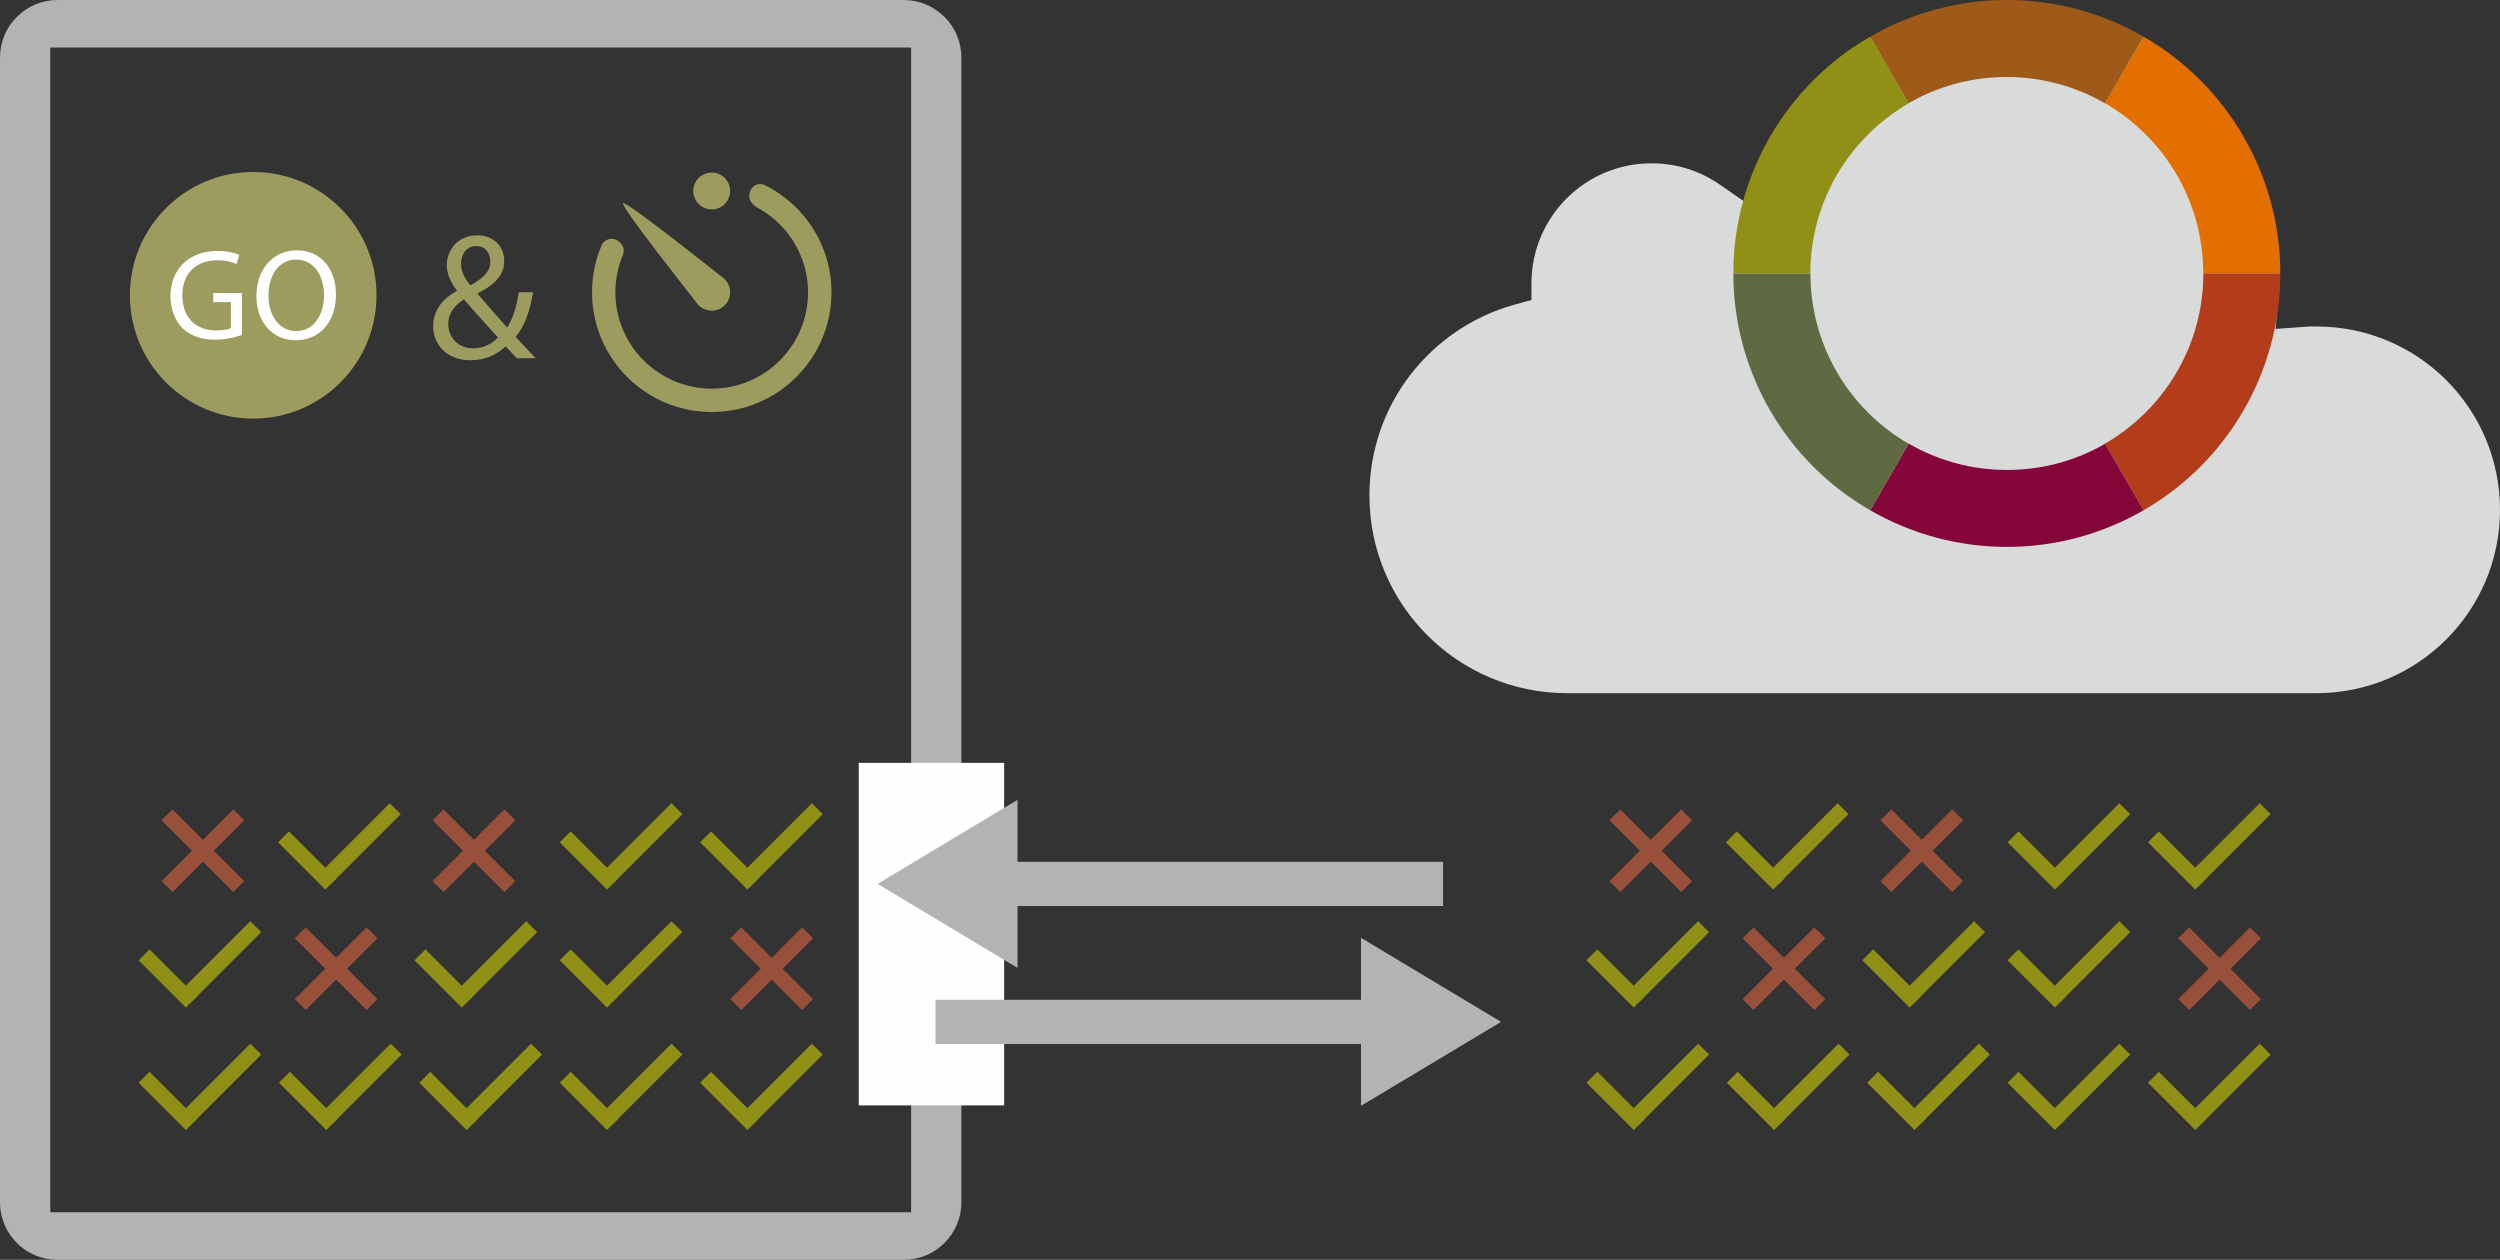 <?xml version="1.0" encoding="UTF-8"?>
<!DOCTYPE svg PUBLIC "-//W3C//DTD SVG 1.1//EN" "http://www.w3.org/Graphics/SVG/1.1/DTD/svg11.dtd">
<!-- Creator: CorelDRAW X6 -->
<svg xmlns="http://www.w3.org/2000/svg" xml:space="preserve" width="81.879mm" height="41.261mm" version="1.1" style="shape-rendering:geometricPrecision; text-rendering:geometricPrecision; image-rendering:optimizeQuality; fill-rule:evenodd; clip-rule:evenodd"
viewBox="0 0 21633 10901"
 xmlns:xlink="http://www.w3.org/1999/xlink">
 <rect x="0" y="0" width="21633" height="10901" fill="#333333" stroke="none"/>
 <defs>
  <style type="text/css">
   <![CDATA[
    .fil1 {fill:#FEFEFE}
    .fil6 {fill:#5F6A42}
    .fil5 {fill:#85073A}
    .fil7 {fill:#909016}
    .fil9 {fill:#99503B}
    .fil10 {fill:#9C9C5F}
    .fil8 {fill:#9E5A19}
    .fil4 {fill:#B33C1B}
    .fil3 {fill:#E36F00}
    .fil0 {fill:#B2B3B3;fill-rule:nonzero}
    .fil2 {fill:#D9DADA;fill-rule:nonzero}
    .fil11 {fill:#FEFEFE;fill-rule:nonzero}
    .fil12 {fill:#9C9C5F;fill-rule:nonzero}
   ]]>
  </style>
 </defs>
 <g id="Layer_x0020_1">
  <g id="_932348176">
   <path class="fil0" d="M8319 497l0 9908c0,136 -56,260 -146,350l-1 1c-90,89 -213,145 -350,145l-7326 0c-136,0 -261,-56 -350,-145l0 -1c-90,-90 -146,-214 -146,-350l0 -9908c0,-137 56,-262 146,-351 89,-90 214,-146 350,-146l7326 0c137,0 260,56 350,146l1 0c90,89 146,214 146,351zm-435 9993l0 -10079 -7449 0 0 10079 7449 0z"/>
   <rect class="fil1" x="7431" y="6601" width="1258" height="2964"/>
   <g>
    <path class="fil2" d="M21168 3289c-287,-287 -684,-464 -1122,-464 -32,0 -51,0 -60,0 -13,1 -32,2 -59,4l-237 17 24 -236c4,-39 7,-79 9,-119 2,-32 2,-72 2,-119 0,-650 -263,-1238 -689,-1664 -425,-426 -1014,-689 -1663,-689 -491,0 -946,149 -1322,405 -388,263 -692,640 -867,1083l-93 235 -208 -144c-86,-60 -180,-107 -281,-138 -98,-31 -202,-47 -311,-47 -286,0 -545,115 -732,301 -188,187 -305,445 -307,731l0 151 -147 40c-365,101 -682,321 -907,615 -218,287 -348,646 -348,1036 0,472 191,900 501,1210 310,310 738,501 1210,501l6485 0c438,0 835,-178 1122,-465 287,-287 465,-683 465,-1122 0,-438 -178,-835 -465,-1122z"/>
    <g>
     <path class="fil3" d="M18215 894l334 -577c732,423 1183,1204 1183,2049l-667 0 0 0 0 -1 0 -1 0 0 0 -1 0 -24 0 -1 0 -1 0 -1 0 0 0 0 0 -1 0 -1 0 0 0 -1 0 0 0 -1 0 -1 0 -1 0 0 0 -1 0 -1 0 0 0 -1 0 -1 -1 -6 0 -1 0 -1 0 -1 0 0 0 -1 0 -1 0 0 -1 -27 0 0 0 -1 0 0 0 -1 0 0 0 -1 0 0 0 -1 0 0 0 -1 0 -4 0 -1 0 -3 0 -1 0 0 0 -1 0 0 0 -1 0 0 -1 -1 0 0 0 -2 0 0c0,-8 0,-15 -1,-23l0 0 0 -2 0 -1 0 0 0 -1 0 -1 0 0 -1 -11 0 0 0 0 0 -2 0 0 0 0 -1 -1 0 -1 0 0 0 -1 0 0 0 -1 0 0 -2 -28 0 -1 0 -1 -1 0 0 -1 0 -1 0 0 0 -1 0 -1 0 0c-1,-12 -2,-23 -4,-34l0 -1 0 -1 0 -1 0 0 -1 -3 0 -4 0 -1 0 0 0 -1 0 0 0 0 -1 -1 0 -1 0 -1 0 -1 0 -1 0 -1 -3 -22 0 0 0 -1 0 0 0 -1 -1 0 0 -1 0 0 0 -1 0 -1 0 0 0 -1 0 0 0 -1 0 -2 -1 -1 0 -1 0 0 -5 -29 0 -1 0 -1 0 0 0 -1 0 0 0 -1 0 0 0 -1 -2 -10 0 -1 -1 -1 -5 -30 -1 -5 -1 -2 0 -1 0 0 0 -1 0 -1 0 0 -1 -1 0 0 0 -1c-1,-8 -3,-17 -5,-25l0 0 0 -1 -1 0 0 -1 0 0 0 -1 0 0 0 0 0 -1 0 0 0 -1 -1 -1 0 0 0 -4 -1 -2 0 -1 0 -1 -1 -1 0 -1 0 -1 0 0 -7 -30 0 0 -1 -1 0 -1 0 0 0 -1 0 0 0 -1 0 0 -1 0 0 -1 0 0 0 -1 0 -1 0 -1 -1 0 0 0 0 -1 0 0c-2,-9 -4,-17 -7,-25l0 0 0 -1 0 0 0 -1 0 0 0 -1 0 0 -1 0 0 -1 0 -1 0 0 0 -1 0 0 -3 -10 -8 -27 -1 -2 0 0 0 -1 -2 -6 0 -1 0 0 0 -1 -1 0 0 -1 0 0 0 -1 0 -1 0 0 -1 -1 -8 -26 0 0 -1 -1 0 -1 0 -1 -3 -9 -10 -27 -2 -6 -1 -3 -13 -33 -2 -7 -11 -27 -1 -1 -2 -6 -1 -3 -1 0 0 -1 0 -1 0 0 -1 -1 -12 -29 -1 -1 -1 -2 -2 -5 -13 -27 -2 -6 -2 -2 0 0 0 -1 0 0 0 -1 -11 -22 -1 0 0 -1 0 -1 -1 0 0 -1 0 0 0 -1 -1 0 0 -1 0 0 0 0 -7 -14 0 0 -9 -17 -8 -15 -13 -24 -2 -2 -8 -14 -11 -18 0 -1 -7 -12 -17 -27 -6 -8 0 -2 -1 0 -12 -19 -9 -13 0 0 -16 -23 0 -1 -10 -14 -2 -1 0 -1 -8 -11 -12 -16 -16 -22 -1 -1 -12 -15 -10 -12 0 0 -1 -1 0 0 -10 -13 -1 0 -17 -21 -2 -2 0 0 -10 -11 0 0 -1 -1 -11 -13 -12 -14 -1 0 0 0 -18 -20 -1 -1 -13 -13 -10 -10 -14 -15 -20 -19 0 0 0 -1 0 0 -15 -13 0 0 -10 -9 -15 -14 0 -1 -21 -18 -15 -13 -1 0 -8 -8 -1 0 -16 -14 -22 -17 -17 -14 -8 -6 -14 -11 -1 0 -1 -1 -1 0 0 -1 -1 0 -22 -17 -17 -11 -10 -7 -18 -13 -23 -15 -1 0 -15 -10 -12 -7 0 -1 -18 -10 -1 -1 -24 -14z"/>
     <path class="fil4" d="M19065 2366l667 0c0,846 -451,1627 -1183,2049l-334 -577 24 -14 1 0 18 -11 0 0 12 -8 15 -9 1 -1 23 -15 18 -12 10 -7 17 -12 22 -16 1 -1 0 0 1 -1 1 0 1 -1 14 -11 8 -6 17 -13 22 -18 16 -13 1 -1 8 -7 1 -1 15 -13 21 -18 0 0 15 -14 10 -9 0 -1 15 -13 0 0 0 0 0 0 20 -19 14 -15 10 -11 13 -12 1 -1 18 -20 0 -1 1 0 12 -14 11 -12 1 -1 0 0 10 -11 0 -1 2 -1 17 -21 1 -1 10 -12 0 -1 1 -1 0 0 10 -12 12 -15 1 -1 16 -22 12 -15 8 -12 0 0 2 -2 10 -14 0 -1 1 0 0 -1 0 0 13 -19 1 0 0 -1 0 0 0 0 1 -1 0 0 0 0 0 -1 9 -12 12 -20 1 0 0 -1 6 -9 0 0 0 -1 1 0 0 0 0 -1 0 0 1 -1 0 0 0 -1 0 0 1 0 0 -1 0 0 1 -1 11 -17 0 -1 0 0 0 0 1 -1 0 0 0 -1 0 0 1 -1 0 0 7 -12 0 -1 11 -18 8 -14 2 -2 13 -24 8 -15 9 -17 0 0 7 -13 0 -1 0 0 0 -1 1 0 0 -1 0 0 0 0 1 -1 0 0 0 -1 0 0 1 -1 0 0 0 -2 1 0 10 -20 0 0 0 -1 0 0 0 -1 2 -2 2 -6 13 -27 2 -4 1 -3 1 -1 13 -32 1 0 1 -2 2 -6 1 -2 11 -26 2 -7 0 -1 1 0 0 -1 0 0 0 -1 0 0 1 -1 0 0 0 -1 0 -1 0 0 1 0 0 -1 0 0 0 -1 0 0c3,-8 6,-15 9,-23l0 0 0 -1 0 0 1 -1 0 0 0 -1 1 -2 2 -6 10 -28 3 -9 0 -1 11 -33 2 -7 0 0 0 -1 1 -1 8 -28 3 -9 0 -1 0 -1 0 0 0 -1 9 -30 0 -1 0 -1 0 0 0 -1 0 0 1 -1 0 0 0 0 0 -1 0 0 0 -1 0 0 1 -2 0 0 7 -29 0 -1 0 -1 0 0 1 -2 0 -1 0 0 1 -3 0 -3 0 -1 1 -1 0 0 0 -1 0 0 0 -1 0 0 0 -1 6 -26 0 -1 0 -1 1 0 0 -1 0 -1 0 -1 0 0 0 -1 1 -1 1 -5 5 -31 1 -1 0 0 2 -11 0 0 0 -1 0 0 0 -1 0 0 0 -1 0 0 0 -1 0 -1 0 0 1 -1 0 -1 0 0c1,-9 3,-18 4,-26l0 -1 0 0 0 -1 1 -1 0 -2 0 0 0 -1 0 -1 0 0 0 -1 0 0 0 -1 0 0 1 -1 0 -1 0 0 0 -1 3 -22 0 -1 0 -1 0 0 0 -2 0 0 1 -1 0 0 0 -1 0 0 0 -1 0 -1 0 -3 1 -3 0 -1 0 -1 0 -1 0 0c2,-12 3,-23 4,-34l0 -1 0 -1 0 0 0 -1 0 -1 0 0 1 -1 0 -1 0 0 0 -1 0 0 0 -1 0 0 0 0 1 -18 0 0 1 -1 0 -1 0 0 0 -1 0 0 0 -1 0 -1 0 0 0 0 0 -1 0 0 0 -1 0 0 0 0 0 -1 0 0 0 -1 0 0 0 -1 0 -1 0 0 0 -1 1 0 0 -1 0 0 0 -2 0 0 0 0 1 -10 0 -1 0 -1 0 0 0 -1 0 0 0 -1 0 -1 0 0 0 -1 1 -23 0 0 0 -2 1 -1 0 0 0 -1 0 0 0 -1 0 0 0 -1 0 -3 0 0 0 -5 0 0 0 -1 0 0 0 -1 0 0 0 -1 1 -30 0 0 0 -1 0 0 0 -1 0 -1 1 -7 0 -1 0 0 0 -1 0 -1 0 0 0 -1 0 0 0 -2 0 0 0 -1 0 -30 0 0 0 -1 0 -1 0 0 0 -1z"/>
     <path class="fil5" d="M18215 3838l334 577c-732,423 -1634,423 -2366,0l333 -577 12 7 20 11 16 9 22 11 0 1 1 0 1 1 11 5 25 13 10 4 0 0 27 13 1 1 10 4 23 10 2 1 13 5 0 1 28 11 4 2 3 1 1 0 0 0 1 0 30 12 7 3 1 0 32 11 1 0 3 1 3 1 0 1 1 0 0 0 1 0 0 0 1 0 0 1 1 0 0 0 1 0 18 6 0 0 1 0 0 0 1 1 1 0 1 0 0 0 1 1 0 0 1 0 0 0 1 0 0 0 1 0 0 1 11 3 1 0 0 0 1 1 0 0 1 0 0 0 1 0 0 0 0 0 1 1 1 0 0 0 1 0 19 6 1 0 1 0 0 0 1 1 0 0 1 0 9 3 1 0 0 0 1 0 0 0 1 0 0 0 1 1 0 0 1 0 0 0 1 0 0 0 1 0 24 7 0 0 1 0 0 0 1 0 3 1 2 1 33 8 1 0 8 2 0 0 0 0 1 0 0 0 1 0 0 0 1 1 0 0 1 0 0 0 1 0 0 0 1 0 1 0 0 0 23 5 0 0 1 1 0 0 1 0 0 0 1 0 0 0 1 0 0 0 1 0 1 1 2 0 4 1 0 0 1 0 0 0 0 0 1 0 0 0 1 0 0 1 0 0 1 0 0 0c8,1 16,3 23,4l1 0 0 0 1 0 0 1 1 0 0 0 1 0 0 0 1 0 0 0 1 0 0 0 1 0 1 1 3 0 3 1 38 6 1 0 2 1 1 0 1 0 31 4 1 0 0 0 1 0 0 0 1 0 1 1 0 0 1 0 0 0 1 0 1 0 0 0 2 0 1 0 1 1 1 0 31 3 1 0 0 0 1 0 0 0 1 0 1 1 0 0 3 0 2 0 0 0 1 0 0 0 1 0 1 0 32 3 1 0 0 0 1 0 0 0 1 1 3 0 1 0 1 0 1 0 0 0 1 0 1 0 0 0 1 0 0 0 1 0 1 0 0 0 1 0 1 0 0 0 1 0 0 1 23 1 0 0 1 0 0 0 1 0 1 0 0 0 1 0 0 0 1 0 0 0 1 0 0 0 1 0 0 0 1 0 0 0 1 0 1 1 1 0 0 0 1 0 1 0 36 1 1 0 0 0 1 0 2 0 0 0 1 0 0 0 1 0 1 0 0 0 1 0 1 0 0 0 2 0 0 0 1 0 0 0 1 0 1 0c10,1 21,1 31,1l1 0 0 0 1 0 1 0 0 0 1 0 1 0 0 0c11,0 21,0 32,-1l0 0 1 0 1 0 0 0 1 0 1 0 0 0 1 0 1 0 0 0 1 0 1 0 0 0 1 0 0 0 2 0 1 0 1 0 0 0c13,0 25,-1 38,-1l1 0 0 0 1 -1 1 0 1 0 0 0 33 -2 1 0 0 0 1 0 0 0 1 0 1 0 0 0 1 0 1 0 0 0 1 0 1 0 3 0 1 -1 0 0 1 0 1 0 0 0c11,-1 21,-1 31,-3l1 0 0 0 1 0 1 0 0 0 1 0 1 0 1 0 3 0 1 0 0 -1 1 0 0 0 1 0 1 0 0 0 1 0 1 0 0 0 28 -3 0 0 1 0 1 0 0 -1 1 0 0 0 1 0 2 0 1 0 0 0 1 0 0 0 1 0 1 0 0 -1 1 0 0 0 1 0 1 0 0 0c10,-1 19,-3 29,-4l0 0 1 0 1 0 1 0 1 0 2 -1 1 0 1 0 0 0 1 0 0 0 1 0 1 -1 0 0 1 0 1 0 30 -5 1 0 0 0 1 0 0 0 3 -1 4 0 35 -7 3 -1 3 0 35 -8 0 0 1 0 8 -2 0 0 1 0 0 0 1 -1 0 0 3 0 1 0 24 -6 0 0 1 -1 1 0 0 0 1 0 0 0 1 0 1 -1 4 -1 32 -8 9 -3 1 0 29 -9 11 -3 1 -1 0 0 1 0 0 0 1 0 0 0 1 0 0 -1 3 0 0 -1 21 -6 0 0 1 -1 0 0 0 0 1 0 0 0 1 0 0 -1 4 -1 2 -1 1 0 1 0 0 0 1 0 0 -1 1 0 29 -10 0 0 1 0 0 0 8 -3 29 -12 1 0 1 0 0 0 3 -1 4 -2 28 -11 1 -1 12 -5 2 -1 23 -10 10 -4 1 -1 0 0 1 0 0 0 1 -1 0 0 1 0 22 -11 1 0 0 0 1 0 0 0 1 -1 0 0 9 -4 25 -13 12 -5 0 -1 1 0 1 -1 22 -11 15 -9 20 -11 12 -7z"/>
     <path class="fil6" d="M16516 3838l-333 577c-733,-422 -1184,-1203 -1184,-2049l667 0 0 1 0 0 0 1 0 1 0 0 0 25 0 0 0 1 0 1 0 0 0 1 0 0 1 1 0 1 0 0 0 1 0 0 0 2 0 0 0 1 0 0 0 1 0 1 0 0 0 1 0 7 0 1 0 1 0 0 0 1 0 0 0 1 0 0 1 27 0 0 0 1 0 0 0 1 0 1 0 0 0 1 0 0 0 1 0 0 0 5 0 0 1 3 0 1 0 0 0 1 0 0 0 1 0 1 0 0 0 1 0 1 0 1c0,7 1,15 1,22l0 1 0 2 1 0 0 1 0 0 0 1 0 1 0 10 0 0 1 0 0 2 0 0 0 1 0 0 0 1 0 0 0 1 0 1 0 0 0 1 3 28 0 0 0 1 0 1 0 0 0 1 0 1 0 0 0 1 0 1c1,11 3,22 4,34l0 0 0 1 0 1 0 1 1 3 0 3 0 1 0 1 1 0 0 1 0 0 0 1 0 0 0 2 0 0 0 1 0 1 3 22 0 0 1 1 0 0 0 1 0 1 0 0 0 1 0 0 0 1 0 0 0 1 0 1 0 0 1 2 0 1 0 1 0 0 5 29 0 1 0 1 0 1 0 0 0 1 1 0 0 1 0 0 2 11 0 0 0 1 6 31 1 5 0 1 0 1 0 0 0 1 1 1 0 1 0 0 0 1 0 0c2,8 4,17 5,25l1 1 0 0 0 1 0 0 0 0 0 1 0 0 0 1 0 0 0 1 1 0 0 1 0 1 1 3 0 3 0 0 1 1 0 2 0 0 0 1 0 1 8 29 0 0 0 2 0 0 0 1 0 0 1 1 0 0 0 0 0 1 0 0 0 1 0 0 1 1 0 1 0 0 0 1 0 0 0 1c2,8 4,16 7,24l0 1 0 0 0 1 0 0 0 0 1 1 0 0 0 1 0 0 0 1 0 0 0 1 1 1 2 9 8 28 1 1 0 1 0 0 2 7 0 0 1 1 0 0 0 1 0 0 0 1 0 0 1 1 0 0 0 1 8 26 0 0 1 1 0 1 0 1 4 9 9 28 2 6 1 2 13 34 3 7 11 26 0 2 3 6 1 2 0 0 0 1 0 1 1 0 0 1 13 29 0 1 1 3 3 4 12 27 3 6 1 2 0 1 0 0 0 1 1 0 11 22 0 1 0 0 1 1 0 1 0 0 0 1 1 0 0 0 0 1 0 0 1 1 6 13 0 0 9 17 8 15 14 24 1 2 8 14 11 18 0 1 7 12 17 27 6 9 1 1 0 0 13 20 8 12 0 1 16 22 1 1 10 14 1 2 0 0 8 12 12 15 17 22 1 1 12 15 9 12 0 0 1 1 0 1 10 12 1 1 18 21 1 1 0 1 10 11 0 0 1 1 11 12 12 14 1 0 0 1 19 20 1 1 12 12 10 11 15 15 19 19 0 0 0 0 1 0 14 13 0 1 10 9 15 14 0 0 21 18 15 13 1 1 8 7 1 1 17 13 21 18 18 13 7 6 15 11 0 1 1 0 1 1 0 0 1 1 22 16 17 12 10 7 19 12 22 15 1 1 15 9 12 8 1 0 17 11 1 0 24 14z"/>
     <path class="fil7" d="M15666 2366l-667 0c0,-845 451,-1626 1184,-2049l333 577 -24 14 -1 1 -17 10 -1 1 -12 7 -15 10 -1 0 -22 15 -19 13 -10 7 -17 11 -22 17 -1 0 0 1 -1 0 -1 1 0 0 -15 11 -7 6 -18 14 -21 17 -17 14 -1 0 -8 8 -1 0 -15 13 -21 18 0 1 -15 14 -10 9 0 0 -14 13 -1 0 0 1 0 0 -19 19 -15 15 -10 10 -12 13 -1 1 -19 20 0 0 -1 0 -12 14 -11 13 -1 1 0 0 -10 11 0 0 -1 2 -18 21 -1 0 -10 13 0 0 -1 1 0 0 -9 12 -12 15 -1 1 -17 22 -12 16 -8 11 0 1 -1 1 -10 14 -1 1 0 1 -1 0 0 0 -13 19 0 1 -1 0 0 0 0 1 0 0 -1 0 0 1 0 0 -8 13 -13 19 0 0 -1 2 -6 8 0 1 0 0 0 0 -1 1 0 0 0 1 0 0 -1 0 0 1 0 0 -1 1 0 0 0 1 0 0 -11 18 -1 0 0 0 0 1 0 0 -1 1 0 0 0 1 0 0 -1 0 -7 12 0 1 -11 18 -8 14 -1 2 -14 24 -8 15 -9 17 0 0 -6 14 -1 0 0 0 0 1 0 0 -1 1 0 0 0 1 0 0 -1 1 0 0 0 1 0 0 -1 1 0 1 0 0 -10 20 -1 1 0 0 0 1 0 0 -1 2 -3 6 -12 27 -3 5 -1 2 0 1 -14 32 0 0 -1 3 -3 6 0 1 -11 27 -3 7 0 0 0 1 -1 0 0 1 0 0 0 1 0 0 -1 1 0 0 0 1 0 0 0 1 -1 0 0 1 0 0 0 0c-3,8 -6,16 -9,23l0 1 0 0 0 1 0 0 0 0 -1 1 -1 3 -2 6 -9 27 -4 9 0 1 -11 34 -2 6 0 1 0 0 -1 2 -8 27 -2 10 -1 0 0 1 0 0 0 1 -8 30 0 1 -1 1 0 1 0 0 0 1 0 0 0 0 0 1 -1 0 0 1 0 0 0 1 0 1 0 0 -8 30 0 0 0 1 0 1 0 1 -1 1 0 1 0 2 -1 4 0 0 0 1 -1 1 0 0 0 1 0 0 0 1 0 0 -6 27 0 0 0 1 0 1 0 0 -1 1 0 1 0 0 0 1 0 2 -1 5 -6 30 0 1 0 1 -2 10 0 1 0 0 -1 1 0 0 0 1 0 0 0 1 0 0 0 1 0 0 0 2 -1 0 0 0c-1,9 -3,18 -4,27l0 0 0 0 0 1 0 1 -1 2 0 1 0 0 0 1 0 0 0 1 0 1 0 0 0 1 0 0 0 1 0 0 -1 1 -3 22 0 1 0 1 0 1 0 1 0 1 0 1 0 0 0 0 -1 1 0 0 0 1 0 4 -1 3 0 0 0 1 0 1 0 1c-1,11 -3,22 -4,34l0 0 0 1 0 1 0 0 0 1 0 1 0 0 0 1 0 1 0 0 -1 1 0 0 0 0 0 1 -1 17 0 1 0 1 0 0 0 0 0 1 -1 1 0 0 0 1 0 0 0 1 0 0 0 1 0 0 0 0 0 1 0 0 0 1 0 0 0 1 0 0 0 1 0 0 0 1 0 1 0 0 0 0 0 2 -1 0 0 0 0 11 0 0 0 1 0 1 0 0 -1 1 0 1 0 0 0 1 0 0 -1 23 0 1 0 1 0 1 0 0 0 1 0 0 0 1 0 0 0 1 -1 3 0 1 0 4 0 1 0 0 0 1 0 0 0 1 0 0 -1 30 0 1 0 0 0 1 0 1 0 1 0 6 0 1 0 1 0 0 0 1 0 1 0 0 0 1 0 1 0 1 0 0 -1 30 0 1 0 0 0 1 0 1 0 0z"/>
     <path class="fil8" d="M16516 894l-333 -577c732,-423 1634,-423 2366,0l-334 577 -12 -7 -20 -11 -15 -8 -22 -12 -1 0 -1 -1 0 0 -12 -6 -25 -12 -9 -5 0 0 -28 -13 -1 0 -10 -5 -23 -10 -2 -1 -12 -5 -1 0 -28 -12 -4 -1 -3 -1 0 -1 -1 0 -1 0 -29 -11 -8 -3 0 0 -33 -12 -1 0 -2 -1 -4 -1 0 0 -1 0 0 -1 -1 0 0 0 0 0 -1 0 0 0 -1 -1 0 0 -18 -6 -1 0 0 0 -1 0 0 0 -2 -1 0 0 -1 0 0 0 -1 0 0 0 -1 -1 0 0 -1 0 0 0 -1 0 -11 -4 -1 0 0 0 0 0 -1 0 0 0 -1 -1 0 0 -1 0 0 0 -1 0 -1 0 0 -1 0 0 -20 -6 0 0 -1 0 -1 0 -1 0 0 0 -1 -1 -9 -2 -1 0 0 0 -1 -1 0 0 -1 0 0 0 -1 0 0 0 -1 0 0 -1 -1 0 0 0 -1 0 -23 -6 -1 -1 0 0 -1 0 0 0 -4 -1 -1 0 -34 -8 0 -1 -8 -1 -1 -1 0 0 -1 0 0 0 -1 0 0 0 -1 0 0 0 -1 0 0 0 -1 -1 0 0 -1 0 0 0 -1 0 -23 -5 0 0 0 0 -1 0 0 0 -1 -1 -1 0 0 0 -1 0 0 0 -1 0 0 0 -3 -1 -3 0 -1 -1 0 0 -1 0 0 0 -1 0 0 0 0 0 -1 0 0 0 -1 0 0 0c-8,-2 -15,-4 -23,-5l-1 0 0 0 0 0 -1 0 0 0 -1 0 0 0 -1 -1 -1 0 0 0 -1 0 0 0 -1 0 0 0 -4 -1 -3 0 -38 -7 -1 0 -2 0 -1 0 0 0 -32 -5 0 0 -1 0 -1 0 0 0 -1 0 0 0 -1 0 -1 0 0 0 -1 -1 0 0 -1 0 -2 0 -1 0 -1 0 0 0 -32 -4 0 0 -1 0 -1 0 0 0 -1 0 0 0 -1 0 -3 -1 -1 0 -1 0 -1 0 0 0 -1 0 -1 0 -32 -3 0 0 -1 0 -1 0 0 0 -1 0 -3 0 -1 0 -1 0 0 -1 -1 0 -1 0 0 0 -1 0 -1 0 0 0 -1 0 0 0 -1 0 -1 0 0 0 -1 0 -1 0 0 0 -23 -2 0 0 -1 0 0 0 0 0 -1 0 -1 0 0 0 -1 0 0 0 -1 0 0 0 -1 0 0 0 -1 0 0 0 -1 0 -1 0 -1 0 0 0 -1 0 -1 0 0 0 -37 -2 0 0 -1 0 -1 0 -2 0 0 0 -1 0 0 0 -1 0 -1 0 0 0 -1 0 -1 0 0 0 -1 0 -1 0 0 0 -1 0 -1 0 0 0c-11,0 -21,0 -32,0l0 0 -1 0 -1 0 0 0 -1 0 -1 0 0 0 -1 0c-10,0 -21,0 -31,0l-1 0 -1 0 0 0 -1 0 0 0 -2 0 0 0 -1 0 -1 0 0 0 -1 0 -1 0 0 0 -1 0 0 0 -2 0 -1 0 0 0 -1 0c-13,1 -25,1 -38,2l0 0 -1 0 -1 0 -1 0 0 0 -1 0 -33 2 0 0 -1 0 -1 0 0 0 -1 0 0 0 -1 0 -1 0 0 0 -1 1 -1 0 -1 0 -3 0 -1 0 0 0 -1 0 0 0 -1 0c-10,1 -21,2 -31,3l-1 0 0 0 -1 0 -1 0 0 0 -1 0 0 0 -2 0 -3 1 0 0 -1 0 -1 0 0 0 -1 0 0 0 -1 0 -1 0 -1 0 0 0 -28 4 0 0 -1 0 -1 0 0 0 -1 0 0 0 -1 0 -2 0 0 0 -1 0 -1 1 0 0 -1 0 0 0 -1 0 -1 0 0 0 -1 0 0 0 -1 0c-10,2 -19,3 -29,4l0 0 -1 0 0 1 -2 0 -1 0 -2 0 -1 0 0 0 -1 1 -1 0 0 0 -1 0 0 0 -1 0 -1 0 0 0 -31 5 0 0 -1 0 -1 1 0 0 -3 0 -3 1 -35 7 -4 0 -2 1 -36 7 0 0 0 1 -8 1 -1 1 -1 0 0 0 -1 0 0 0 -3 1 0 0 -24 6 -1 0 0 0 -1 0 -1 0 0 1 -1 0 0 0 -2 0 -3 1 -33 9 -9 2 -1 1 -29 8 -11 4 0 0 -1 0 0 0 -1 0 0 1 -1 0 0 0 -1 0 -2 1 -1 0 -20 7 -1 0 0 0 -1 0 0 0 -1 0 0 1 -1 0 0 0 -3 1 -3 1 -1 0 -1 0 0 1 -1 0 0 0 -1 0 -28 10 -1 0 0 1 -1 0 -7 3 -30 11 -1 0 0 0 -1 1 -3 1 -4 1 -28 12 0 0 -13 5 -2 1 -23 10 -10 5 -1 0 0 0 -1 1 0 0 -1 0 0 0 0 0 -23 11 -1 0 0 0 0 1 -1 0 0 0 0 0 -10 5 -25 12 -11 6 -1 0 -1 1 0 0 -22 12 -16 8 -20 11 -12 7z"/>
    </g>
   </g>
   <g>
    <g>
     <rect class="fil0" x="8439" y="7457" width="4048" height="383"/>
     <polygon class="fil0" points="8805,6921 8805,8375 7594,7648 "/>
    </g>
    <g>
     <rect class="fil0" x="8095" y="8651" width="4048" height="383"/>
     <polygon class="fil0" points="11777,8115 11777,9569 12989,8842 "/>
    </g>
   </g>
   <g>
    <g>
     <rect class="fil7" transform="matrix(0.281 -0.281 0.236 0.236 2406 7288.38)" width="336" height="1734"/>
     <rect class="fil7" transform="matrix(0.281 0.281 -0.349 0.349 3372.94 6950.34)" width="336" height="1734"/>
    </g>
    <g>
     <rect class="fil9" transform="matrix(0.281 -0.281 0.358 0.358 1397.77 7098.01)" width="336" height="1734"/>
     <rect class="fil9" transform="matrix(0.281 0.281 -0.358 0.358 2018.81 7003.67)" width="336" height="1734"/>
    </g>
    <g>
     <rect class="fil9" transform="matrix(0.281 -0.281 0.358 0.358 3743.21 7098.01)" width="336" height="1734"/>
     <rect class="fil9" transform="matrix(0.281 0.281 -0.358 0.358 4364.25 7003.67)" width="336" height="1734"/>
    </g>
    <g>
     <rect class="fil7" transform="matrix(0.281 -0.281 0.236 0.236 4843.61 7288.38)" width="336" height="1734"/>
     <rect class="fil7" transform="matrix(0.281 0.281 -0.349 0.349 5810.55 6950.34)" width="336" height="1734"/>
    </g>
    <g>
     <rect class="fil7" transform="matrix(0.281 -0.281 0.236 0.236 6058.34 7288.38)" width="336" height="1734"/>
     <rect class="fil7" transform="matrix(0.281 0.281 -0.349 0.349 7025.29 6950.34)" width="336" height="1734"/>
    </g>
    <g>
     <rect class="fil7" transform="matrix(0.281 -0.281 0.236 0.236 1199.36 8309.32)" width="336" height="1734"/>
     <rect class="fil7" transform="matrix(0.281 0.281 -0.349 0.349 2166.3 7971.28)" width="336" height="1734"/>
    </g>
    <g>
     <rect class="fil9" transform="matrix(0.281 -0.281 0.358 0.358 2550.67 8118.95)" width="336" height="1734"/>
     <rect class="fil9" transform="matrix(0.281 0.281 -0.358 0.358 3171.71 8024.61)" width="336" height="1734"/>
    </g>
    <g>
     <rect class="fil9" transform="matrix(0.281 -0.281 0.358 0.358 6320.04 8118.95)" width="336" height="1734"/>
     <rect class="fil9" transform="matrix(0.281 0.281 -0.358 0.358 6941.08 8024.61)" width="336" height="1734"/>
    </g>
    <g>
     <rect class="fil7" transform="matrix(0.281 -0.281 0.236 0.236 3586.75 8309.32)" width="336" height="1734"/>
     <rect class="fil7" transform="matrix(0.281 0.281 -0.349 0.349 4553.69 7971.28)" width="336" height="1734"/>
    </g>
    <g>
     <rect class="fil7" transform="matrix(0.281 -0.281 0.236 0.236 4843.61 8309.32)" width="336" height="1734"/>
     <rect class="fil7" transform="matrix(0.281 0.281 -0.349 0.349 5810.55 7971.28)" width="336" height="1734"/>
    </g>
    <g>
     <rect class="fil7" transform="matrix(0.281 -0.281 0.236 0.236 1199.36 9368.79)" width="336" height="1734"/>
     <rect class="fil7" transform="matrix(0.281 0.281 -0.349 0.349 2166.3 9030.75)" width="336" height="1734"/>
    </g>
    <g>
     <rect class="fil7" transform="matrix(0.281 -0.281 0.236 0.236 3628.85 9368.79)" width="336" height="1734"/>
     <rect class="fil7" transform="matrix(0.281 0.281 -0.349 0.349 4595.79 9030.75)" width="336" height="1734"/>
    </g>
    <g>
     <rect class="fil7" transform="matrix(0.281 -0.281 0.236 0.236 4843.61 9368.79)" width="336" height="1734"/>
     <rect class="fil7" transform="matrix(0.281 0.281 -0.349 0.349 5810.55 9030.75)" width="336" height="1734"/>
    </g>
    <g>
     <rect class="fil7" transform="matrix(0.281 -0.281 0.236 0.236 6058.34 9368.79)" width="336" height="1734"/>
     <rect class="fil7" transform="matrix(0.281 0.281 -0.349 0.349 7025.29 9030.75)" width="336" height="1734"/>
    </g>
    <g>
     <rect class="fil7" transform="matrix(0.281 -0.281 0.236 0.236 2414.12 9368.79)" width="336" height="1734"/>
     <rect class="fil7" transform="matrix(0.281 0.281 -0.349 0.349 3381.06 9030.75)" width="336" height="1734"/>
    </g>
   </g>
   <g>
    <g>
     <rect class="fil7" transform="matrix(0.281 -0.281 0.236 0.236 14934.4 7288.38)" width="336" height="1734"/>
     <rect class="fil7" transform="matrix(0.281 0.281 -0.349 0.349 15901.3 6950.34)" width="336" height="1734"/>
    </g>
    <g>
     <rect class="fil9" transform="matrix(0.281 -0.281 0.358 0.358 13926.2 7098.01)" width="336" height="1734"/>
     <rect class="fil9" transform="matrix(0.281 0.281 -0.358 0.358 14547.2 7003.67)" width="336" height="1734"/>
    </g>
    <g>
     <rect class="fil9" transform="matrix(0.281 -0.281 0.358 0.358 16271.6 7098.01)" width="336" height="1734"/>
     <rect class="fil9" transform="matrix(0.281 0.281 -0.358 0.358 16892.6 7003.67)" width="336" height="1734"/>
    </g>
    <g>
     <rect class="fil7" transform="matrix(0.281 -0.281 0.236 0.236 17372 7288.38)" width="336" height="1734"/>
     <rect class="fil7" transform="matrix(0.281 0.281 -0.349 0.349 18338.9 6950.34)" width="336" height="1734"/>
    </g>
    <g>
     <rect class="fil7" transform="matrix(0.281 -0.281 0.236 0.236 18586.7 7288.38)" width="336" height="1734"/>
     <rect class="fil7" transform="matrix(0.281 0.281 -0.349 0.349 19553.7 6950.34)" width="336" height="1734"/>
    </g>
    <g>
     <rect class="fil7" transform="matrix(0.281 -0.281 0.236 0.236 13727.8 8309.32)" width="336" height="1734"/>
     <rect class="fil7" transform="matrix(0.281 0.281 -0.349 0.349 14694.7 7971.28)" width="336" height="1734"/>
    </g>
    <g>
     <rect class="fil9" transform="matrix(0.281 -0.281 0.358 0.358 15079.1 8118.95)" width="336" height="1734"/>
     <rect class="fil9" transform="matrix(0.281 0.281 -0.358 0.358 15700.1 8024.61)" width="336" height="1734"/>
    </g>
    <g>
     <rect class="fil9" transform="matrix(0.281 -0.281 0.358 0.358 18848.4 8118.95)" width="336" height="1734"/>
     <rect class="fil9" transform="matrix(0.281 0.281 -0.358 0.358 19469.5 8024.61)" width="336" height="1734"/>
    </g>
    <g>
     <rect class="fil7" transform="matrix(0.281 -0.281 0.236 0.236 16115.1 8309.32)" width="336" height="1734"/>
     <rect class="fil7" transform="matrix(0.281 0.281 -0.349 0.349 17082.1 7971.28)" width="336" height="1734"/>
    </g>
    <g>
     <rect class="fil7" transform="matrix(0.281 -0.281 0.236 0.236 17372 8309.32)" width="336" height="1734"/>
     <rect class="fil7" transform="matrix(0.281 0.281 -0.349 0.349 18338.9 7971.28)" width="336" height="1734"/>
    </g>
    <g>
     <rect class="fil7" transform="matrix(0.281 -0.281 0.236 0.236 13727.8 9368.79)" width="336" height="1734"/>
     <rect class="fil7" transform="matrix(0.281 0.281 -0.349 0.349 14694.7 9030.75)" width="336" height="1734"/>
    </g>
    <g>
     <rect class="fil7" transform="matrix(0.281 -0.281 0.236 0.236 16157.2 9368.79)" width="336" height="1734"/>
     <rect class="fil7" transform="matrix(0.281 0.281 -0.349 0.349 17124.2 9030.75)" width="336" height="1734"/>
    </g>
    <g>
     <rect class="fil7" transform="matrix(0.281 -0.281 0.236 0.236 17372 9368.79)" width="336" height="1734"/>
     <rect class="fil7" transform="matrix(0.281 0.281 -0.349 0.349 18338.9 9030.75)" width="336" height="1734"/>
    </g>
    <g>
     <rect class="fil7" transform="matrix(0.281 -0.281 0.236 0.236 18586.7 9368.79)" width="336" height="1734"/>
     <rect class="fil7" transform="matrix(0.281 0.281 -0.349 0.349 19553.7 9030.75)" width="336" height="1734"/>
    </g>
    <g>
     <rect class="fil7" transform="matrix(0.281 -0.281 0.236 0.236 14942.5 9368.79)" width="336" height="1734"/>
     <rect class="fil7" transform="matrix(0.281 0.281 -0.349 0.349 15909.5 9030.75)" width="336" height="1734"/>
    </g>
   </g>
   <g>
    <g>
     <circle class="fil10" cx="2191" cy="2555" r="1067"/>
     <path class="fil11" d="M2093 2536l-248 0 0 78 153 0 0 225c-22,11 -66,20 -130,20 -175,0 -290,-113 -290,-304 0,-189 119,-303 303,-303 76,0 126,15 166,33l24 -79c-33,-16 -101,-35 -188,-35 -253,0 -407,164 -408,389 0,117 40,217 105,280 74,70 168,99 282,99 101,0 187,-25 231,-41l0 -362z"/>
     <path id="1" class="fil11" d="M2569 2166c-201,0 -350,157 -350,396 0,228 140,382 339,382 192,0 349,-138 349,-397 0,-223 -133,-381 -338,-381zm-5 80c162,0 240,156 240,306 0,171 -87,313 -241,313 -153,0 -240,-145 -240,-305 0,-166 80,-314 241,-314z"/>
    </g>
    <path class="fil12" d="M4635 3100c-62,-67 -117,-126 -173,-185 78,-92 123,-222 151,-387l-124 0c-20,132 -53,233 -101,306 -67,-74 -166,-189 -255,-292l0 -4c166,-83 230,-170 230,-280 0,-135 -101,-222 -231,-222 -174,0 -266,131 -266,258 0,74 33,150 87,219l0 4c-119,66 -205,164 -205,306 0,157 118,294 322,294 114,0 215,-36 305,-120 41,44 69,73 98,103l162 0zm-542 -86c-126,0 -214,-91 -214,-211 0,-110 79,-177 135,-213 116,134 233,261 295,330 -50,54 -126,94 -216,94zm29 -885c86,0 121,72 121,135 0,89 -68,145 -173,205 -45,-56 -80,-113 -80,-188 0,-80 45,-152 132,-152z"/>
    <g>
     <path class="fil10" d="M6000 2529c0,88 70,159 159,159 88,0 159,-71 159,-159 0,-88 -71,-159 -159,-159 -88,0 -160,71 -159,159z"/>
     <path class="fil10" d="M6204 2572c0,0 0,0 0,-1 31,-31 88,-136 58,-163 0,0 -846,-675 -871,-650 -25,26 647,874 647,874 27,30 135,-29 166,-60z"/>
     <path class="fil10" d="M6318 1652c0,88 -71,160 -159,160 -89,0 -160,-72 -160,-160 1,-88 71,-159 160,-159 88,0 159,71 159,159z"/>
     <path class="fil10" d="M6501 1636c-55,92 31,149 57,163 258,141 434,415 434,730 1,460 -373,834 -833,834 -460,0 -834,-374 -834,-834 0,-106 20,-206 56,-300 5,-12 50,-92 -38,-148 -62,-38 -121,5 -133,33 -56,127 -87,267 -87,415 0,572 464,1036 1036,1036 572,0 1036,-464 1036,-1036 0,-407 -236,-759 -578,-928 -7,-4 -78,-29 -116,35z"/>
    </g>
   </g>
  </g>
 </g>
</svg>

